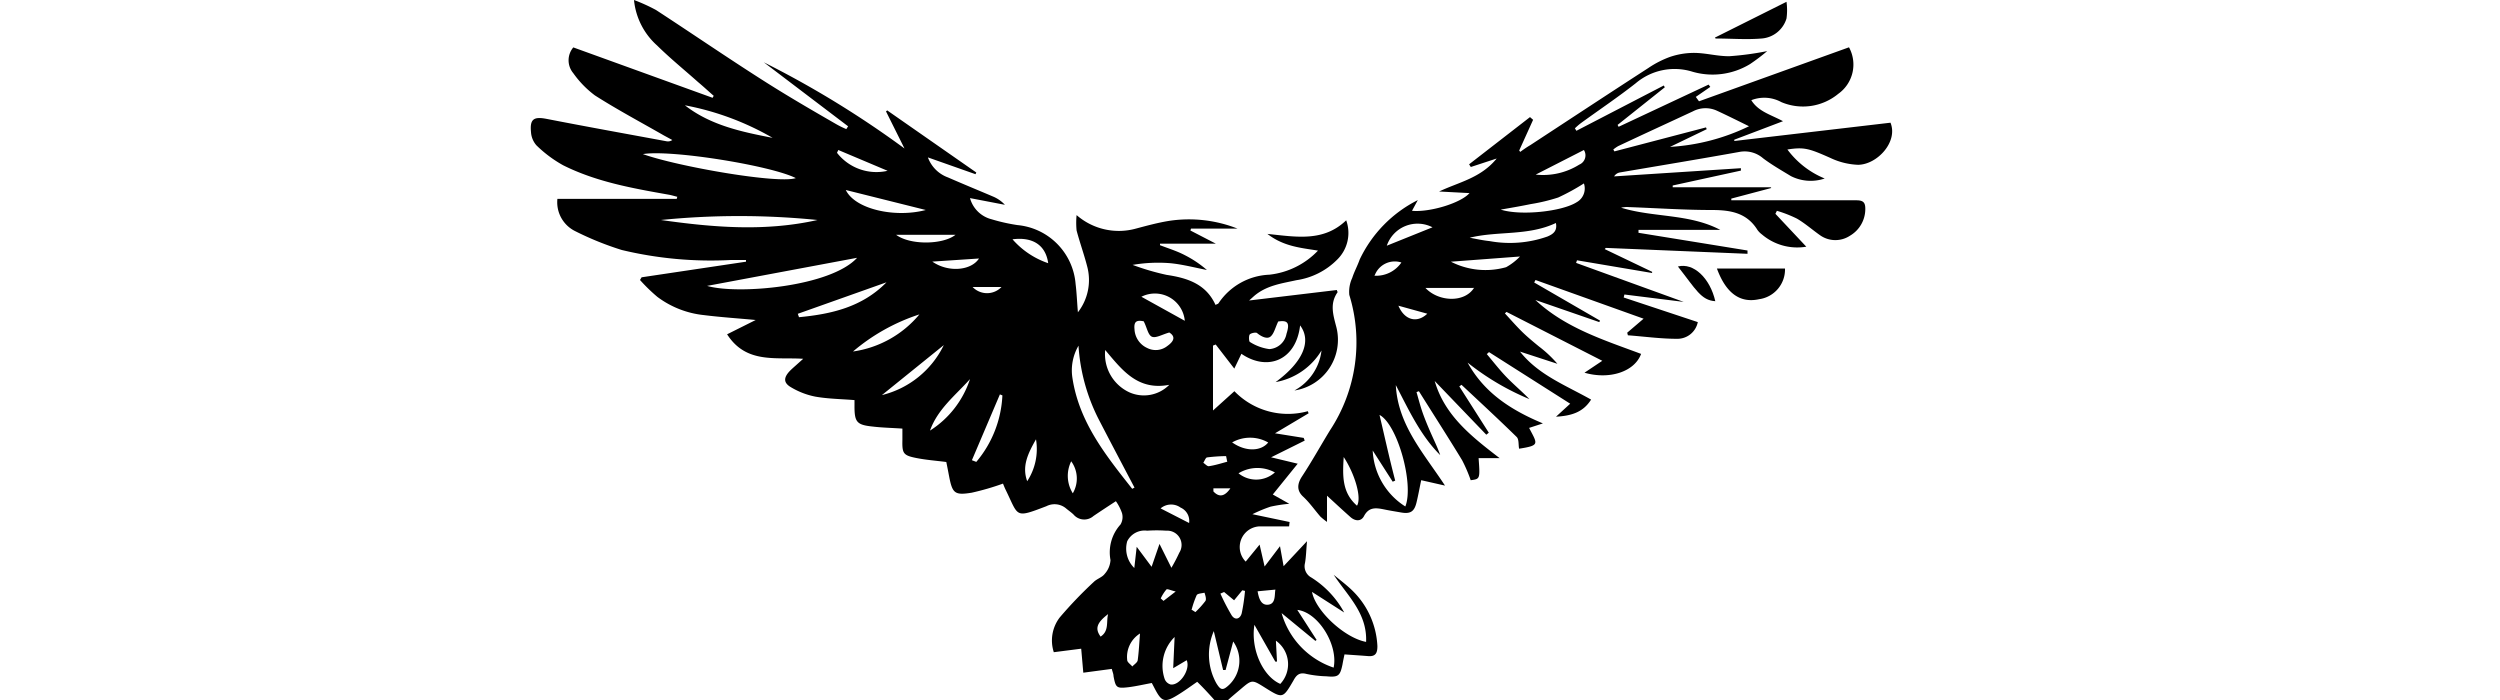 <svg id="Capa_1" data-name="Capa 1" xmlns="http://www.w3.org/2000/svg" viewBox="0 0 250 70"><path d="M97,19.81a3,3,0,0,0,2.17,2.12,17.92,17.92,0,0,0,2.59.58,6.43,6.43,0,0,1,5.8,5.89c.11.87.14,1.76.23,2.83a5.25,5.25,0,0,0,.93-4.58c-.31-1.21-.74-2.39-1.06-3.6a7.68,7.68,0,0,1,0-1.54,6.42,6.42,0,0,0,5.93,1.35c1.09-.29,2.19-.59,3.3-.77a13.22,13.22,0,0,1,6.86.77h-4.65l-.06.19,2.55,1.32H116l0,.15c.83.32,1.69.58,2.49,1A10.84,10.84,0,0,1,120.69,27c-1.22-.24-2.43-.56-3.66-.68a15.05,15.05,0,0,0-3.77.17,24.66,24.66,0,0,0,3.41,1c2.09.31,3.94.92,4.88,3,.16-.08.26-.1.3-.16a6.42,6.42,0,0,1,5.08-2.86,7.9,7.9,0,0,0,4.87-2.41c-1.76-.28-3.45-.42-5.06-1.67,2.9.3,5.61.82,7.88-1.36a3.73,3.73,0,0,1-.88,3.91,7.22,7.22,0,0,1-4.1,2.08c-1.49.33-3,.52-4.24,1.59l-.49.44L133.69,29c0,.11.09.19.07.22-.81,1.15-.44,2.28-.12,3.51a5.13,5.13,0,0,1-4.2,6.32,5.24,5.24,0,0,0,2.71-4,6.73,6.73,0,0,1-4.59,3.16c2.74-2,3.63-4.11,2.45-5.67-.4,3.51-3.27,4.62-5.87,2.84l-.71,1.48-1.86-2.41-.27.11v6.49l2.14-1.93a7.45,7.45,0,0,0,7.34,2l.08.21-3.36,2,2.87.46.1.27-3.36,1.67,2.66.64-2.49,3.08,1.65.93a14.28,14.28,0,0,0-1.89.29,14.63,14.63,0,0,0-1.8.75l3.72.78-.05.44c-1,0-2,0-3,0a2.07,2.07,0,0,0-1.34,3.52l1.39-1.7.5,2.19L128,54.62l.36,2,2.34-2.5c-.08.9-.09,1.55-.2,2.18a1.28,1.28,0,0,0,.63,1.45,9.46,9.46,0,0,1,3.29,3.5l-3.22-2.06c.36,1.91,3.26,4.6,5.41,5,.12-2.87-1.84-4.59-3.24-6.71.65.54,1.34,1.05,1.93,1.64a8.28,8.28,0,0,1,2.44,5.49c0,.67-.16,1.06-.92,1s-1.52-.11-2.37-.17c-.07.33-.14.65-.2,1-.24,1.16-.42,1.3-1.62,1.19a11,11,0,0,1-2-.24c-.7-.18-1,.13-1.29.67-1.06,1.82-1.08,1.81-2.88.68-1.26-.79-1.26-.79-2.41.19-.4.34-.8.67-1.17,1a1,1,0,0,1-1.57-.08c-.51-.56-1-1.1-1.59-1.67-.68.47-1.32.94-2,1.35-1.23.75-1.55.65-2.21-.6l-.33-.63c-.77.14-1.54.32-2.32.42-1.21.14-1.29.06-1.51-1.12,0-.21-.1-.41-.17-.71l-2.85.38-.21-2.4-2.74.35a3.79,3.79,0,0,1,.59-3.47,42.13,42.13,0,0,1,3.4-3.55c.32-.32.84-.46,1.1-.81a2.28,2.28,0,0,0,.58-1.38,4.15,4.15,0,0,1,1-3.56,1.45,1.45,0,0,0,.15-1.14,4.81,4.81,0,0,0-.61-1.19c-.77.5-1.53,1-2.24,1.48a1.4,1.4,0,0,1-2-.15c-.22-.21-.48-.39-.71-.58a1.79,1.79,0,0,0-2-.25c-3.22,1.23-2.75,1.05-4.09-1.67-.1-.21-.19-.44-.25-.59a25.6,25.6,0,0,1-3.13.91c-1.71.28-1.93.06-2.26-1.64-.09-.47-.19-1-.28-1.43-1-.13-2-.2-3-.4-1.31-.26-1.42-.46-1.39-1.79,0-.37,0-.73,0-1.15-1-.07-2-.09-2.93-.2-1.66-.17-1.87-.44-1.86-2.15,0-.15,0-.3,0-.5-1.33-.11-2.65-.12-3.93-.35a7.58,7.58,0,0,1-2.43-.94c-.75-.44-.73-.95-.14-1.59.19-.2.4-.38.6-.56l.77-.69c-2.77-.18-5.71.51-7.61-2.45L75.57,32c-1.81-.17-3.5-.28-5.18-.49a9.38,9.38,0,0,1-4.65-1.82A17,17,0,0,1,64,28l.16-.27L74.6,26.17V26H73.1a38.21,38.21,0,0,1-10.92-1,30.57,30.57,0,0,1-4.65-1.88,3.22,3.22,0,0,1-1.79-3.23H67.67l.06-.21c-.29-.07-.57-.16-.85-.21-3.62-.64-7.24-1.28-10.56-2.94a12.4,12.4,0,0,1-2.68-2,2.21,2.21,0,0,1-.54-1.32c-.13-1.32.29-1.57,1.57-1.32,4,.78,8,1.5,12,2.24a.74.74,0,0,0,.56-.13l-.85-.46c-2.3-1.32-4.65-2.57-6.89-4a9.91,9.91,0,0,1-2.16-2.22,2,2,0,0,1,0-2.58L71.26,9.78l.11-.2c-.52-.45-1-.9-1.55-1.36C68.45,7,67,5.82,65.71,4.55A7,7,0,0,1,63.4,0a17.67,17.67,0,0,1,2.2,1c3.56,2.32,7.06,4.72,10.64,7,2.41,1.54,4.92,3,7.39,4.42a9,9,0,0,0,1,.49l.18-.28L76.38,6.23a97.71,97.71,0,0,1,14.07,8.62L88.6,11.14l.12-.1,8.91,6.21-.08.17-4.76-1.68a3.35,3.35,0,0,0,2,2c1.51.66,3,1.27,4.55,1.93a3.41,3.41,0,0,1,1.15.81ZM70.71,28.59c3.07.89,12.35.09,15-2.81Zm42.51,20.29.23-.12c-1.19-2.26-2.38-4.51-3.55-6.77a18.78,18.78,0,0,1-2.05-7.42,4.9,4.9,0,0,0-.6,3.27C107.93,42.24,110.59,45.55,113.22,48.88ZM64.29,15.41c3.45,1.24,13.54,3,15.29,2.4C77.09,16.55,67.07,14.94,64.29,15.41Zm52.85,41.37a16.59,16.59,0,0,0,.79-1.51,1.43,1.43,0,0,0-1.3-2.2,13.51,13.51,0,0,0-1.91,0,1.94,1.94,0,0,0-2,1.06,2.71,2.71,0,0,0,.71,2.67l.24-2.12,1.49,2,.79-2.29Zm16.22,10c.49-2.28-1.54-5.56-3.63-5.79l1.93,3-.12.1-3.38-2.78A8.08,8.08,0,0,0,133.36,66.76ZM81.75,22a78,78,0,0,0-15.66,0C71.3,22.74,76.51,23.18,81.75,22Zm43.69,40.48c-.39,2.51.89,5.18,2.59,5.91a2.88,2.88,0,0,0-.44-4.32l.11,2.09-.17,0Zm-4.06.63a5.93,5.93,0,0,0,.24,5.19c.45.75.67.78,1.32.16a3.33,3.33,0,0,0,.38-4.31L122.56,67h-.25ZM110.52,35a4.2,4.2,0,0,0,2.41,4.23,3.57,3.57,0,0,0,4-.75C113.76,39.09,112.21,37,110.52,35ZM88.65,28.23l-8.87,3.15.12.34C83.14,31.41,86.22,30.71,88.65,28.23ZM84.58,19c.93,1.93,4.93,2.81,8,2Zm-7.19-5.14a27.71,27.71,0,0,0-8.9-3.33C71.09,12.56,74.24,13.2,77.39,13.81ZM85.3,35.15a10.56,10.56,0,0,0,6.64-3.71A19.59,19.59,0,0,0,85.3,35.15ZM117.46,63.7a4.06,4.06,0,0,0-1,4.18.89.89,0,0,0,.61.57c.91.12,2-1.49,1.6-2.43l-1.35.8Zm-3.09-31.57c-.7-.14-1,0-.92.8a2.17,2.17,0,0,0,1.27,1.87,1.87,1.87,0,0,0,2-.19c.79-.56.78-1,.21-1.36-.72.2-1.35.59-1.74.42S114.7,32.76,114.37,32.13Zm13.46,0c-.31.64-.42,1.22-.77,1.52s-.94,0-1.35-.34c-.11-.11-.61,0-.73.13s-.09.69,0,.75a4.83,4.83,0,0,0,1.95.72,1.86,1.86,0,0,0,1.72-1.53C129,32.3,128.78,32,127.83,32.15ZM88.19,39.51a9.35,9.35,0,0,0,6.19-5Zm9,6.51.44.17a11.09,11.09,0,0,0,2.61-6.65l-.25-.1Zm16.94-16.35,4.35,2.41A3,3,0,0,0,114.15,29.67ZM93,43.06A9.65,9.65,0,0,0,97,37.91C95.55,39.53,93.76,40.91,93,43.06ZM83.83,15l-.13.28a5,5,0,0,0,5.06,1.8Zm38.58,44.2-.37.16a21.39,21.39,0,0,0,1.13,2.18c.36.54.86.33,1-.21a18.6,18.6,0,0,0,.33-2.24l-.27-.06-.82,1ZM101.25,23.93a8.27,8.27,0,0,0,3.57,2.39C104.57,24.52,103.29,23.67,101.25,23.93Zm-11.64-.45c1.41,1.05,4.68,1,5.94,0Zm3.62,2.68c1.61,1.12,3.89.9,4.67-.31Zm30,18.09c1.32.93,2.86.9,3.59,0A3.65,3.65,0,0,0,123.2,44.25Zm4.27,3a3.64,3.64,0,0,0-3.65.08A2.8,2.8,0,0,0,127.47,47.26ZM114,63.35A2.76,2.76,0,0,0,112.72,66c0,.23.34.43.51.65.19-.21.5-.39.54-.62C113.89,65.15,113.93,64.25,114,63.35ZM102.72,48.12a5.87,5.87,0,0,0,.88-4.19C102.77,45.39,102.18,46.64,102.72,48.12Zm16.19,4.18a1.45,1.45,0,0,0-.85-1.54,1.62,1.62,0,0,0-2,.08Zm6.85,6.83c.1.55.28,1.43,1.06,1.34s.62-1,.72-1.51Zm-18.64-13a3.29,3.29,0,0,0,.16,3.2A2.92,2.92,0,0,0,107.12,46.13Zm12,14.81.42.27a9.06,9.06,0,0,0,1-1.11c.12-.18,0-.55-.09-.83-.26.07-.67.07-.78.24A9.54,9.54,0,0,0,119.17,60.94Zm3.6-14.78-.11-.55a17,17,0,0,0-1.89.13c-.15,0-.26.35-.39.54.19.12.4.37.56.34C121.56,46.52,122.16,46.32,122.77,46.16ZM100.15,28.7H97.26A2,2,0,0,0,100.15,28.7Zm10.66,32.71c-1.14.87-1.33,1.46-.75,2.25C110.93,63.1,110.61,62.16,110.81,61.41Zm10.53-12.58,0,.31c.59.64,1.15.49,1.7-.31Zm-5.28,11,.29.26,1.22-.94c-.51-.12-.84-.29-.93-.2A4.07,4.07,0,0,0,116.06,59.87Z"/><path d="M143.91,19.15c2-.95,4.15-1.33,5.76-3.3l-2.59.85-.17-.27L153,11.71l.31.27-1.39,3.07.1.14c.32-.23.64-.46,1-.67,3.94-2.58,7.87-5.17,11.83-7.73A9.91,9.91,0,0,1,167,5.69a7.55,7.55,0,0,1,2.4-.4c1.18,0,2.37.35,3.55.33a29.71,29.71,0,0,0,3.77-.51A19,19,0,0,1,175,6.41a7.2,7.2,0,0,1-5.76.76,6,6,0,0,0-5.66,1.15c-1.78,1.4-3.67,2.67-5.5,4a7.19,7.19,0,0,0-.59.51l.15.25,8.74-4.53.1.18-4.72,3.76.1.19,9-4.22.17.23-1.45,1,.32.44,15-5.4a3.59,3.59,0,0,1-1.07,4.65,5.54,5.54,0,0,1-5.7.83,3.54,3.54,0,0,0-3-.19c.71,1.14,1.94,1.44,3.17,2.1l-4.87,1.85,0,.13,15.62-1.83c.78,1.92-1.34,4.19-3.24,4.21a7.07,7.07,0,0,1-2.78-.69c-2.14-.95-2.62-1.1-4.29-.84a8.79,8.79,0,0,0,3.73,2.9,4.36,4.36,0,0,1-3.38-.24c-.94-.57-1.9-1.12-2.78-1.78a2.81,2.81,0,0,0-2.36-.64c-4,.72-7.95,1.37-11.93,2.05a.86.86,0,0,0-.61.4l12.68-.82,0,.24-6.82,1.49,0,.18h9.8l.06.07-4,1.06,0,.17h6.51c2,0,4,0,6,0,.71,0,.9.24.89.9A3.09,3.09,0,0,1,185,23.57a2.65,2.65,0,0,1-3-.05c-.78-.55-1.49-1.18-2.31-1.66a12.49,12.49,0,0,0-2-.78l-.15.3,3.09,3.29a5.44,5.44,0,0,1-4.43-1.22,2.13,2.13,0,0,1-.45-.45c-1.08-1.75-2.74-2-4.6-2-2.75,0-5.5-.19-8.25-.29a2.66,2.66,0,0,0-.79.06c3.25,1,6.8.58,9.92,2.22h-8.18l0,.29,10.9,1.77,0,.33-14.17-.59-.11.12,4.74,2.27,0,.12-7.51-1.27-.09.26,10.76,3.9-5.93-.74-.07.3,7.41,2.46a2.08,2.08,0,0,1-2.09,1.67c-1.63,0-3.27-.23-4.9-.35l-.07-.26,1.64-1.4L153.55,28l-.13.25L160,32.06l-.07.15L153.54,30c3,2.8,6.85,4,10.57,5.39-.66,1.8-3.19,2.6-5.66,1.88l1.78-1.19-9.58-4.89-.16.15c.54.58,1.06,1.18,1.62,1.74s1.18,1.07,1.79,1.57a11.9,11.9,0,0,1,1.84,1.73L152,35.16c1.85,2.34,4.56,3.36,7.11,4.8-.79,1.25-1.93,1.62-3.51,1.71l1.42-1.3-8.12-5.16-.22.2c.66.78,1.29,1.6,2,2.33s1.53,1.42,2.26,2.17a25.67,25.67,0,0,1-6.18-3.65c1.65,3,4.3,4.73,7.53,6.08l-1.38.45c.84,1.62,1.11,1.75-1,2.08-.08-.41,0-.94-.25-1.18-1.81-1.77-3.66-3.48-5.51-5.21l-.22.16,2.95,4.63-.25.2-5.16-5.37c1,3.46,3.69,5.56,6.49,7.71h-2.1c.15,2.09.15,2.09-.79,2.21a14.8,14.8,0,0,0-.86-2c-1.41-2.32-2.88-4.6-4.32-6.9l-.24.09c.2.69.38,1.4.62,2.08s.55,1.42.86,2.12.64,1.37.89,2.1c-2-2-3.14-4.52-4.44-7,.21,4,2.78,6.79,4.92,10.05l-2.38-.54c-.16.75-.29,1.49-.47,2.23-.22.91-.61,1.16-1.53,1-.57-.1-1.15-.19-1.72-.31-.8-.16-1.51-.26-2,.67-.29.55-.87.52-1.34.11-.77-.68-1.52-1.38-2.36-2.15v2.62a6.66,6.66,0,0,1-.66-.53c-.58-.67-1.09-1.41-1.73-2s-.6-1.26-.12-2c1-1.52,1.87-3.09,2.81-4.63a16,16,0,0,0,1.93-13.54,3.26,3.26,0,0,1,.29-1.69c.2-.63.53-1.22.75-1.85a12.76,12.76,0,0,1,5.81-5.94l-.58,1.07c1.74.17,4.87-.76,5.75-1.77Zm31-6.52c-1.2-.59-2.2-1.09-3.22-1.56a2.71,2.71,0,0,0-2.39.06c-2.49,1.16-5,2.31-7.48,3.48a3.61,3.61,0,0,0-.49.34l.11.19,9.16-2.4.07.18L167,14.69A20.83,20.83,0,0,0,174.89,12.63Zm-34.37,38c.87-2.22-.79-8.19-2.59-9.14.53,2.24,1,4.4,1.57,6.57l-.25.11-2-3.12A7,7,0,0,0,140.52,50.64Zm17.87-32.3a21.61,21.61,0,0,1-2.59,1.42,18.07,18.07,0,0,1-2.75.66c-.92.19-1.84.35-3,.55,2,.64,6.15.19,7.6-.74A1.57,1.57,0,0,0,158.39,18.34Zm-11.45,5.44c.65.12,1.31.27,2,.34a11.29,11.29,0,0,0,5.79-.46c.56-.24,1-.55.84-1.35C152.79,23.62,149.8,23.07,146.94,23.78Zm-1.87,2.4a7.59,7.59,0,0,0,5.52.55A5.9,5.9,0,0,0,152,25.65ZM158.39,15l-4.82,2.46a6.81,6.81,0,0,0,4.36-1A1,1,0,0,0,158.39,15Zm-15.14,7.73a3.25,3.25,0,0,0-4.57,1.84Zm-8.88,23c-.12,1.88-.16,3.54,1.33,4.84C136.18,49.79,135.51,47.45,134.37,45.7Zm13-16.94h-4.83C143.85,30.19,146.47,30.31,147.42,28.76Zm-9.95-1.22a3.06,3.06,0,0,0,2.72-1.32A2.14,2.14,0,0,0,137.47,27.54Zm2.42,3c.61,1.45,1.86,1.78,2.89.8Z"/><path d="M178.5,26.85a3,3,0,0,1-2.59,3.07c-1.9.42-3.31-.59-4.22-3.07Z"/><path d="M171.49,3.76,178.65.18a6.07,6.07,0,0,1,0,1.67,2.82,2.82,0,0,1-2.48,2c-1.53.13-3.08,0-4.61,0Z"/><path d="M171.53,30.12c-1.43-.09-1.94-1.19-3.74-3.47C169.36,26.25,171,27.81,171.53,30.12Z"/></svg>